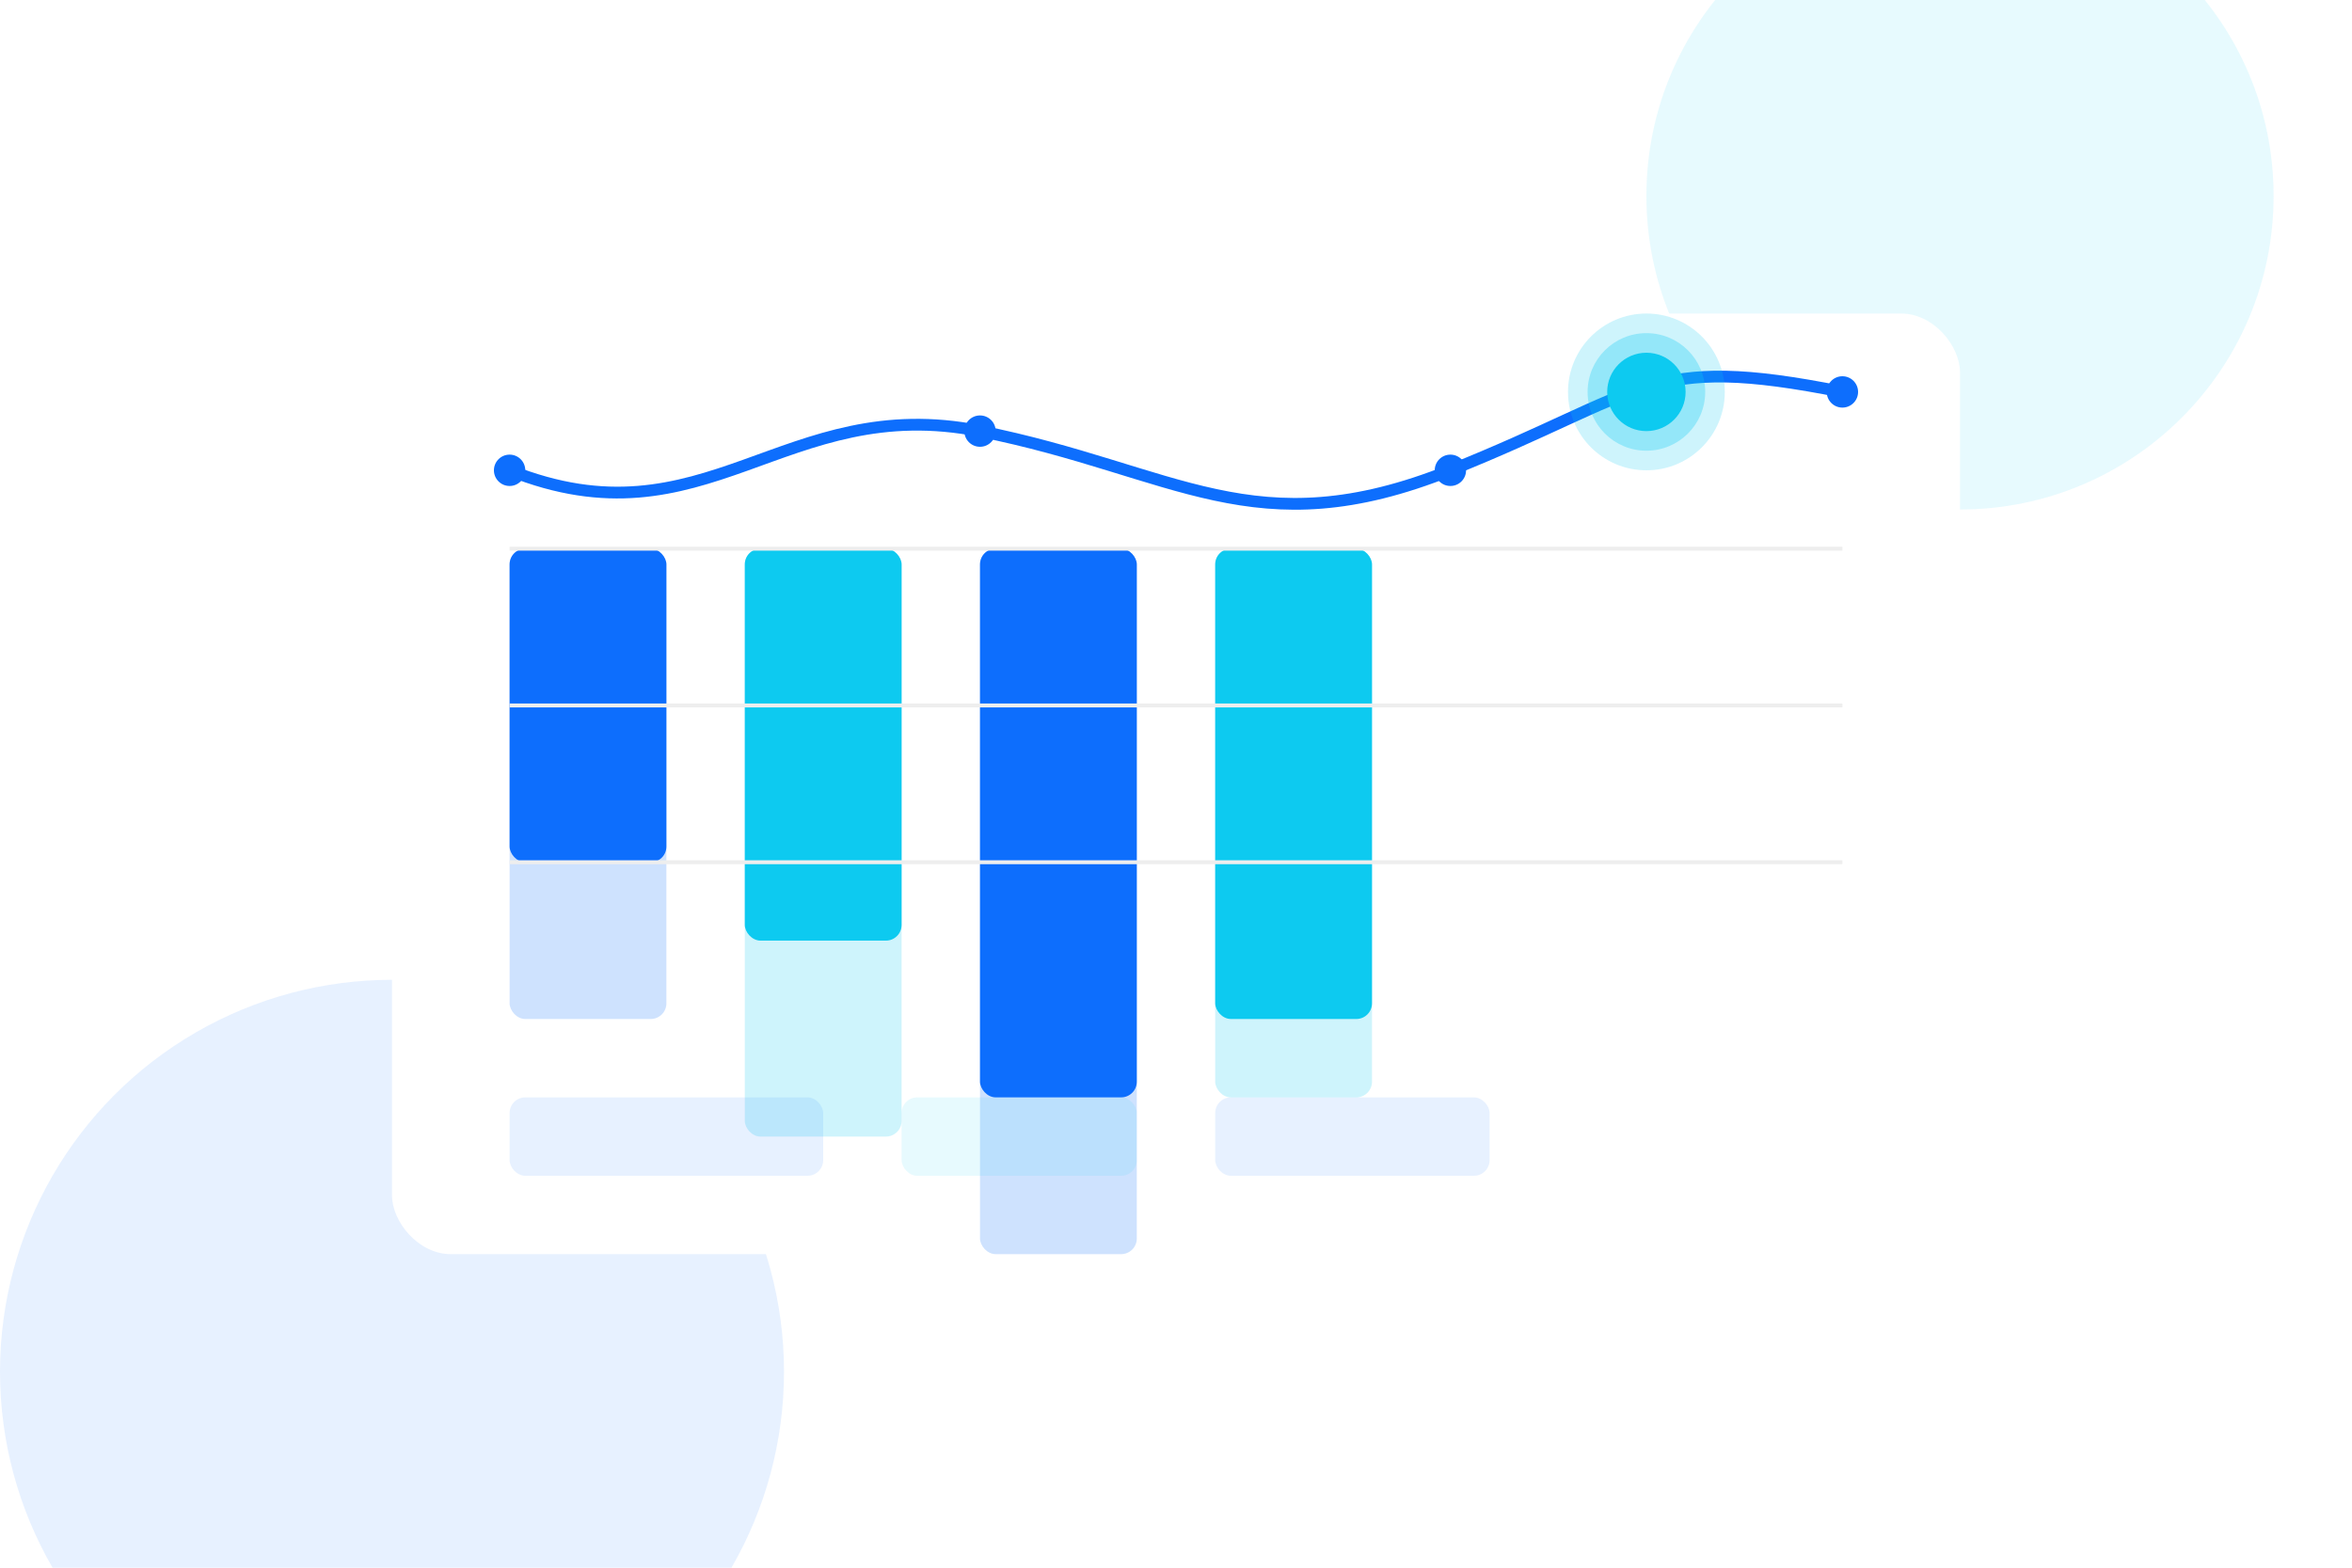 <?xml version="1.0" encoding="UTF-8"?>
<svg width="600" height="400" viewBox="0 0 600 400" fill="none" xmlns="http://www.w3.org/2000/svg">
    <!-- Background Elements -->
    <circle cx="500" cy="50" r="80" fill="#0dcaf0" fill-opacity="0.1"/>
    <circle cx="100" cy="350" r="100" fill="#0d6efd" fill-opacity="0.1"/>
    
    <!-- Main Chart Container -->
    <rect x="100" y="80" width="400" height="240" rx="15" fill="white" filter="url(#shadow)"/>
    
    <!-- Bar Chart -->
    <g transform="translate(130,140)">
        <rect width="40" height="120" rx="4" fill="#0d6efd" fill-opacity="0.2"/>
        <rect width="40" height="80" rx="4" fill="#0d6efd"/>
        <rect x="60" width="40" height="150" rx="4" fill="#0dcaf0" fill-opacity="0.2"/>
        <rect x="60" width="40" height="100" rx="4" fill="#0dcaf0"/>
        <rect x="120" width="40" height="180" rx="4" fill="#0d6efd" fill-opacity="0.2"/>
        <rect x="120" width="40" height="140" rx="4" fill="#0d6efd"/>
        <rect x="180" width="40" height="140" rx="4" fill="#0dcaf0" fill-opacity="0.2"/>
        <rect x="180" width="40" height="120" rx="4" fill="#0dcaf0"/>
    </g>
    
    <!-- Line Chart -->
    <path d="M130,120 C180,140 200,100 250,110 S320,140 370,120 S420,90 470,100" 
          stroke="#0d6efd" 
          stroke-width="3" 
          fill="none"/>
    
    <!-- Data Points -->
    <circle cx="130" cy="120" r="4" fill="#0d6efd"/>
    <circle cx="250" cy="110" r="4" fill="#0d6efd"/>
    <circle cx="370" cy="120" r="4" fill="#0d6efd"/>
    <circle cx="470" cy="100" r="4" fill="#0d6efd"/>
    
    <!-- Decorative Elements -->
    <g transform="translate(420,100)">
        <circle cx="0" cy="0" r="20" fill="#0dcaf0" fill-opacity="0.2"/>
        <circle cx="0" cy="0" r="15" fill="#0dcaf0" fill-opacity="0.3"/>
        <circle cx="0" cy="0" r="10" fill="#0dcaf0"/>
    </g>
    
    <!-- Mini Stats -->
    <g transform="translate(130,280)">
        <rect width="80" height="20" rx="4" fill="#0d6efd" fill-opacity="0.1"/>
        <rect x="100" width="60" height="20" rx="4" fill="#0dcaf0" fill-opacity="0.1"/>
        <rect x="180" width="70" height="20" rx="4" fill="#0d6efd" fill-opacity="0.1"/>
    </g>
    
    <!-- Shadow Filter -->
    <defs>
        <filter id="shadow" x="-20" y="-20" width="440" height="280" filterUnits="userSpaceOnUse">
            <feDropShadow dx="0" dy="4" stdDeviation="8" flood-opacity="0.15"/>
        </filter>
    </defs>
    
    <!-- Grid Lines -->
    <g stroke="#eee" stroke-width="1">
        <line x1="130" y1="140" x2="470" y2="140"/>
        <line x1="130" y1="180" x2="470" y2="180"/>
        <line x1="130" y1="220" x2="470" y2="220"/>
    </g>
</svg> 